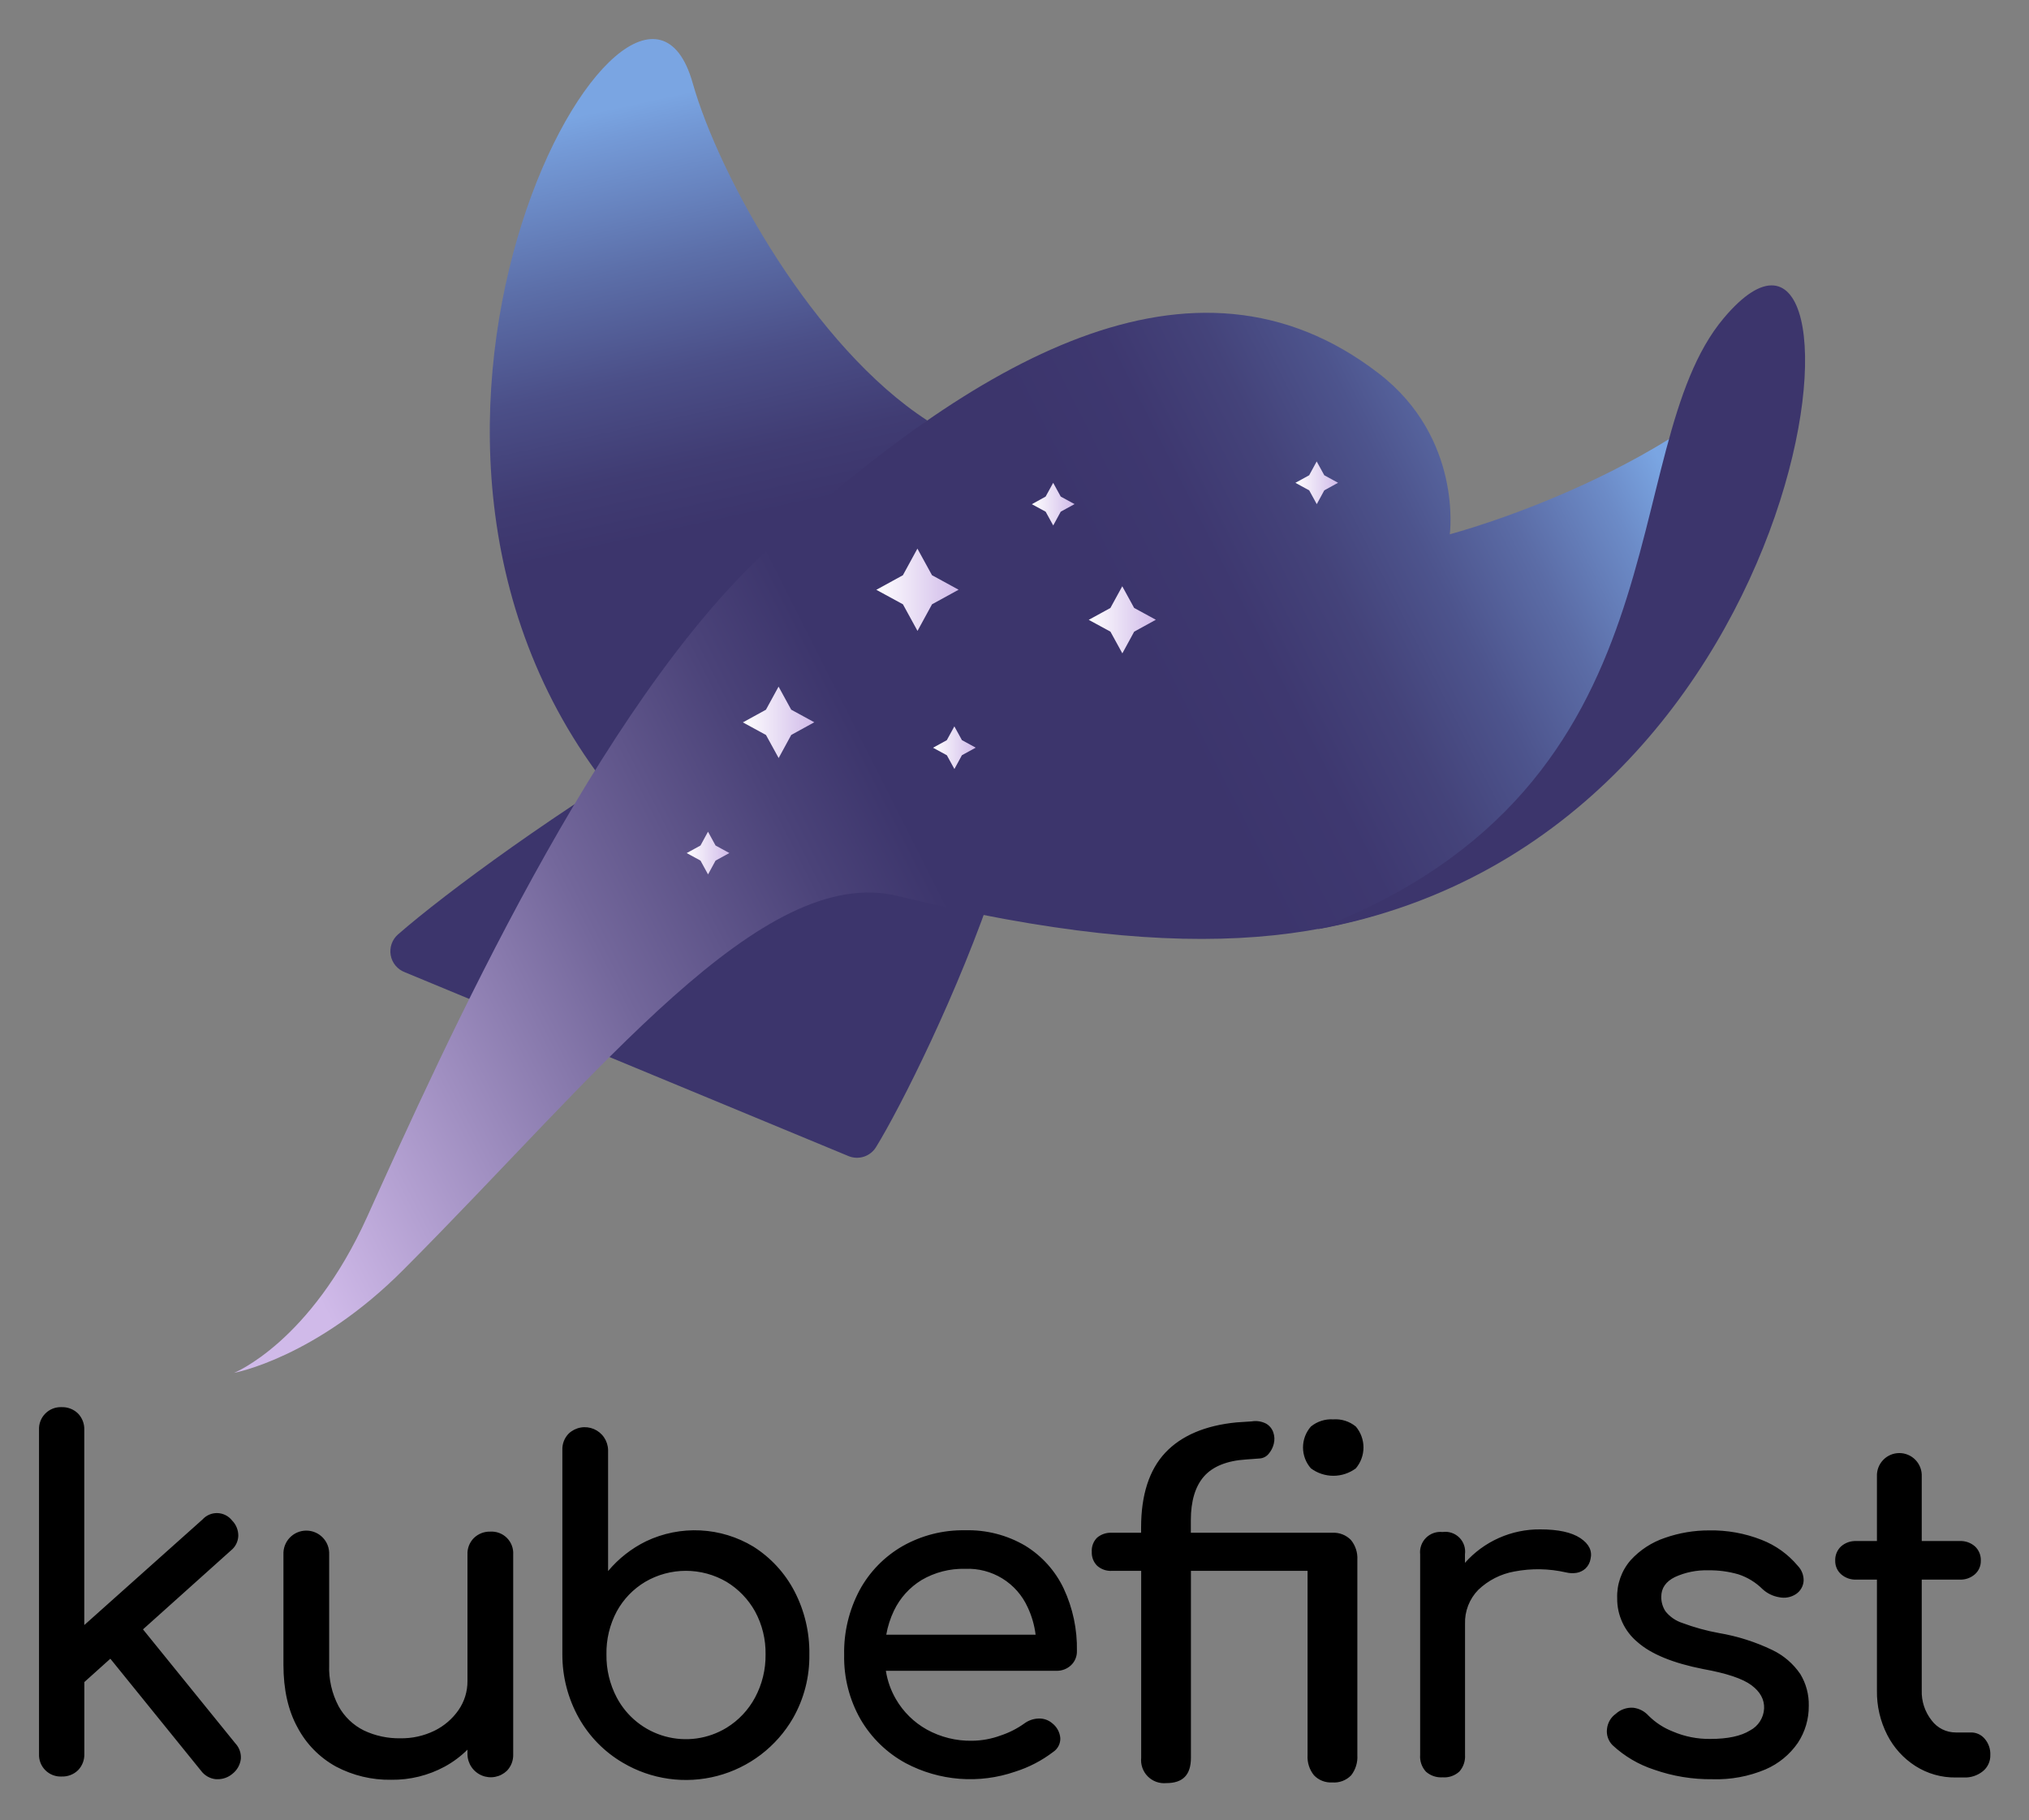 <svg xmlns="http://www.w3.org/2000/svg" role="img" viewBox="-9.24 -9.24 480.48 430.98"><rect x="-9.24" y="-9.24" width="480.48" height="430.98" fill="#808080" stroke="none"/><title>Kubefirst logo</title><g clip-path="url(#clip0_774_45)"><path fill="url(#paint0_linear_774_45)" d="M210.38 90.33C183.59 72.99 161.08 32.66 154.78 10.38C141.21 -37.6 67 91.57 135.1 177.63C158.29 141.82 181 114.65 210.38 90.33Z"/><path fill="#3C356C" d="M191.79 264.51L86.6 220.93C85.748 220.603 84.995 220.062 84.414 219.359C83.832 218.656 83.442 217.814 83.281 216.916C83.12 216.018 83.194 215.094 83.495 214.232C83.796 213.371 84.315 212.602 85 212C107.42 192.4 194.85 131.08 224.27 141.29C254.15 151.67 209.57 243.94 198.2 262.36C197.551 263.41 196.554 264.2 195.383 264.593C194.213 264.985 192.941 264.956 191.79 264.51Z"/><path fill="url(#paint1_linear_774_45)" d="M46.19 315.79C46.19 315.79 64.29 308.57 77.73 278.79C95.92 238.51 132.37 157.47 172.89 120.61C221.08 76.79 273.05 45.11 317.26 79.17C337.19 94.53 334.08 117.25 334.08 117.25C334.08 117.25 391.02 102.36 417.08 67.69C417.08 67.69 409.94 157.13 342.42 196.07C312.27 213.46 274.81 220.38 203.42 202.9C171.19 195.01 132.9 244.67 86.35 291.32C65.52 312.29 46.19 315.79 46.19 315.79Z"/><path fill="url(#paint2_linear_774_45)" d="M217.76 130.38L211.47 133.83L208.03 140.13L204.58 133.83L198.28 130.4L204.57 126.95L208.01 120.65L211.46 126.94L217.76 130.38Z"/><path fill="url(#paint3_linear_774_45)" d="M264.47 137.49L259.34 140.31L256.54 145.45L253.72 140.31L248.58 137.51L253.71 134.7L256.52 129.56L259.33 134.69L264.47 137.49Z"/><path fill="url(#paint4_linear_774_45)" d="M221.82 167.77L218.55 169.56L216.77 172.83L214.98 169.57L211.71 167.79L214.97 166L216.76 162.73L218.55 165.99L221.82 167.77Z"/><path fill="url(#paint5_linear_774_45)" d="M307.62 105.06L304.36 106.85L302.58 110.12L300.79 106.86L297.52 105.07L300.78 103.28L302.56 100.01L304.36 103.28L307.62 105.06Z"/><path fill="url(#paint6_linear_774_45)" d="M183.59 161.76L178.13 164.76L175.15 170.23L172.15 164.77L166.68 161.79L172.14 158.79L175.13 153.32L178.12 158.78L183.59 161.76Z"/><path fill="url(#paint7_linear_774_45)" d="M163.48 192.72L160.21 194.51L158.43 197.78L156.64 194.51L153.37 192.73L156.64 190.94L158.42 187.67L160.21 190.94L163.48 192.72Z"/><path fill="url(#paint8_linear_774_45)" d="M245.22 110.11L241.95 111.9L240.17 115.17L238.38 111.91L235.11 110.13L238.37 108.33L240.16 105.07L241.95 108.33L245.22 110.11Z"/><path fill="#3C356C" d="M398.93 66.11C437.16 20.61 425.12 188.46 302.74 210.77C391.53 176.71 372.77 97.23 398.93 66.11Z"/><path d="M106.87 353.38C106.158 353.358 105.449 353.479 104.785 353.735 104.12 353.991 103.513 354.377 103 354.87 102.484 355.379 102.08 355.992 101.814 356.667 101.549 357.342 101.428 358.065 101.46 358.79V388.73C101.483 391.194 100.743 393.604 99.34 395.63 97.89 397.711 95.936 399.39 93.66 400.51 91.134 401.745 88.351 402.362 85.54 402.31 82.57 402.36 79.627 401.727 76.94 400.46 74.401 399.204 72.307 397.201 70.94 394.72 69.347 391.703 68.578 388.319 68.71 384.91V358.79C68.741 358.059 68.625 357.33 68.367 356.645 68.109 355.961 67.715 355.336 67.209 354.808 66.703 354.28 66.095 353.859 65.423 353.572 64.75 353.285 64.026 353.137 63.295 353.137 62.564 353.137 61.84 353.285 61.167 353.572 60.495 353.859 59.887 354.28 59.381 354.808 58.875 355.336 58.481 355.961 58.223 356.645 57.965 357.33 57.849 358.059 57.88 358.79V384.91C57.88 390.777 58.997 395.73 61.23 399.77 63.292 403.666 66.448 406.874 70.31 409 74.342 411.133 78.849 412.21 83.41 412.13 87.838 412.19 92.208 411.113 96.1 409 98.065 407.924 99.87 406.578 101.46 405V406.15C101.486 407.22 101.822 408.26 102.429 409.143 103.035 410.025 103.885 410.712 104.875 411.12 105.865 411.528 106.952 411.64 108.004 411.441 109.056 411.242 110.027 410.741 110.8 410 111.293 409.487 111.679 408.88 111.935 408.215 112.191 407.551 112.312 406.842 112.29 406.13V358.79C112.332 358.068 112.221 357.344 111.963 356.668 111.706 355.992 111.308 355.378 110.796 354.867 110.284 354.356 109.669 353.959 108.992 353.703 108.316 353.446 107.592 353.336 106.87 353.38zM169.18 356.94C165.38 354.639 161.068 353.317 156.631 353.094 152.195 352.871 147.772 353.752 143.76 355.66 140.298 357.356 137.232 359.762 134.76 362.72V334.06C134.736 332.995 134.405 331.959 133.806 331.077 133.208 330.196 132.367 329.506 131.386 329.091 130.405 328.676 129.324 328.553 128.275 328.737 127.225 328.922 126.251 329.405 125.47 330.13 124.955 330.643 124.553 331.257 124.288 331.933 124.023 332.61 123.901 333.334 123.93 334.06V382.46C123.917 387.742 125.271 392.937 127.86 397.54 130.331 401.918 133.92 405.562 138.26 408.1 141.594 410.071 145.285 411.362 149.121 411.897 152.957 412.433 156.861 412.204 160.607 411.222 164.353 410.24 167.868 408.525 170.948 406.177 174.028 403.828 176.611 400.893 178.55 397.54 181.165 392.95 182.501 387.742 182.42 382.46 182.504 377.242 181.284 372.087 178.87 367.46 176.622 363.162 173.28 359.533 169.18 356.94zM169.56 392.66C167.984 395.602 165.654 398.073 162.81 399.82 160.652 401.133 158.249 401.992 155.747 402.342 153.246 402.692 150.699 402.526 148.264 401.856 145.828 401.185 143.556 400.023 141.586 398.442 139.617 396.86 137.991 394.893 136.81 392.66 135.158 389.517 134.319 386.01 134.37 382.46 134.304 378.911 135.143 375.404 136.81 372.27 138.39 369.375 140.717 366.958 143.55 365.27 146.472 363.561 149.795 362.66 153.18 362.66 156.565 362.66 159.889 363.561 162.81 365.27 165.629 366.978 167.955 369.391 169.56 372.27 171.257 375.394 172.115 378.905 172.05 382.46 172.097 386.016 171.24 389.526 169.56 392.66zM233.55 356.72C229.244 354.19 224.313 352.922 219.32 353.06 214.118 352.961 208.986 354.263 204.46 356.83 200.186 359.295 196.676 362.894 194.32 367.23 191.809 371.947 190.549 377.228 190.66 382.57 190.557 387.902 191.894 393.164 194.53 397.8 197.081 402.191 200.794 405.793 205.26 408.21 209.21 410.3 213.547 411.556 218.002 411.9 222.458 412.244 226.936 411.669 231.16 410.21 234.408 409.186 237.453 407.606 240.16 405.54 240.701 405.183 241.14 404.693 241.436 404.116 241.732 403.54 241.875 402.897 241.85 402.25 241.789 401.567 241.588 400.903 241.259 400.301 240.93 399.699 240.481 399.171 239.94 398.75 239.041 397.979 237.883 397.579 236.7 397.63 235.454 397.67 234.252 398.096 233.26 398.85 231.551 400.06 229.67 401.007 227.68 401.66 225.521 402.455 223.241 402.871 220.94 402.89 217.195 402.961 213.497 402.043 210.22 400.23 207.174 398.527 204.645 396.032 202.9 393.01 201.705 390.949 200.905 388.684 200.54 386.33H240.9C241.542 386.35 242.182 386.243 242.783 386.015 243.384 385.787 243.933 385.442 244.4 385 244.851 384.571 245.207 384.052 245.444 383.476 245.682 382.901 245.796 382.282 245.78 381.66 245.885 376.549 244.814 371.482 242.65 366.85 240.663 362.662 237.501 359.143 233.55 356.72zM209 364.84C212.134 363.006 215.72 362.088 219.35 362.19 222.435 362.06 225.489 362.855 228.119 364.473 230.749 366.091 232.835 368.458 234.11 371.27 235.082 373.329 235.72 375.53 236 377.79H200.63C200.974 375.827 201.583 373.919 202.44 372.12 203.874 369.108 206.153 366.578 209 364.84zM365 354.92C362.92 353.54 359.754 352.85 355.5 352.85 352.135 352.817 348.801 353.508 345.725 354.874 342.649 356.24 339.902 358.251 337.67 360.77V358.77C337.772 358.049 337.705 357.315 337.474 356.624 337.243 355.934 336.855 355.307 336.34 354.793 335.825 354.279 335.197 353.892 334.506 353.662 333.815 353.432 333.081 353.367 332.36 353.47 331.645 353.393 330.922 353.476 330.244 353.715 329.566 353.954 328.95 354.342 328.441 354.851 327.933 355.359 327.545 355.975 327.306 356.654 327.067 357.332 326.983 358.055 327.06 358.77V406.22C327.001 406.946 327.094 407.676 327.331 408.365 327.569 409.053 327.946 409.685 328.44 410.22 328.974 410.689 329.595 411.047 330.268 411.276 330.94 411.504 331.651 411.597 332.36 411.55 333.086 411.609 333.816 411.517 334.505 411.279 335.193 411.042 335.825 410.664 336.36 410.17 336.829 409.634 337.188 409.012 337.416 408.337 337.644 407.663 337.737 406.95 337.69 406.24V375.24C337.639 373.753 337.89 372.271 338.428 370.884 338.966 369.497 339.78 368.234 340.82 367.17 343.18 364.91 346.154 363.396 349.37 362.82 353.408 362.045 357.562 362.116 361.57 363.03 362.404 363.238 363.271 363.276 364.12 363.14 364.888 363.002 365.604 362.656 366.19 362.14 366.834 361.533 367.263 360.733 367.41 359.86 367.86 357.94 367.06 356.3 365 354.92zM410.44 381.4C406.453 379.488 402.219 378.142 397.86 377.4 394.895 376.864 391.983 376.064 389.16 375.01 387.585 374.503 386.193 373.543 385.16 372.25 384.487 371.227 384.139 370.024 384.16 368.8 384.16 366.753 385.24 365.197 387.4 364.13 389.877 363.002 392.58 362.458 395.3 362.54 397.707 362.503 400.107 362.823 402.42 363.49 404.578 364.195 406.541 365.398 408.15 367 409.242 368.006 410.605 368.67 412.07 368.91 412.753 369.059 413.459 369.07 414.146 368.941 414.833 368.812 415.487 368.546 416.07 368.16 416.59 367.811 417.022 367.347 417.334 366.804 417.646 366.262 417.829 365.655 417.87 365.03 417.889 364.376 417.776 363.725 417.539 363.115 417.302 362.506 416.945 361.95 416.49 361.48 414.194 358.733 411.239 356.613 407.9 355.32 403.947 353.768 399.726 353.01 395.48 353.09 391.936 353.082 388.417 353.674 385.07 354.84 381.938 355.884 379.126 357.712 376.9 360.15 374.737 362.638 373.6 365.855 373.72 369.15 373.698 371.134 374.121 373.098 374.957 374.897 375.792 376.697 377.02 378.286 378.55 379.55 381.757 382.383 386.94 384.507 394.1 385.92 399.62 386.913 403.423 388.187 405.51 389.74 407.597 391.293 408.597 393.133 408.51 395.26 408.455 396.343 408.117 397.392 407.532 398.304 406.946 399.216 406.132 399.959 405.17 400.46 403.01 401.793 399.88 402.46 395.78 402.46 392.733 402.504 389.712 401.908 386.91 400.71 384.743 399.868 382.774 398.584 381.13 396.94 380.203 395.916 378.94 395.256 377.57 395.08 376.81 395.02 376.046 395.117 375.325 395.365 374.605 395.612 373.942 396.006 373.38 396.52 372.803 396.931 372.32 397.46 371.963 398.072 371.607 398.684 371.384 399.365 371.31 400.07 371.217 400.775 371.287 401.491 371.516 402.164 371.745 402.837 372.126 403.448 372.63 403.95 375.444 406.568 378.795 408.54 382.45 409.73 386.888 411.29 391.566 412.058 396.27 412 400.582 412.141 404.874 411.346 408.85 409.67 411.933 408.34 414.58 406.171 416.49 403.41 418.218 400.799 419.124 397.731 419.09 394.6 419.15 391.964 418.457 389.365 417.09 387.11 415.42 384.649 413.125 382.678 410.44 381.4zM460.75 402.42C460.355 401.949 459.86 401.571 459.302 401.313 458.743 401.056 458.135 400.925 457.52 400.93H453.91C452.798 400.935 451.7 400.678 450.705 400.182 449.71 399.685 448.845 398.962 448.18 398.07 446.583 396.052 445.754 393.532 445.84 390.96V364.74H454.84C456.164 364.797 457.458 364.338 458.45 363.46 458.896 363.061 459.25 362.57 459.488 362.021 459.726 361.472 459.843 360.878 459.83 360.28 459.858 359.647 459.75 359.016 459.511 358.429 459.273 357.842 458.911 357.314 458.45 356.88 457.457 356.004 456.163 355.549 454.84 355.61H445.84V340.32C445.871 339.604 445.757 338.889 445.504 338.218 445.252 337.547 444.866 336.935 444.37 336.417 443.875 335.899 443.279 335.487 442.62 335.206 441.961 334.925 441.252 334.78 440.535 334.78 439.818 334.78 439.109 334.925 438.45 335.206 437.791 335.487 437.195 335.899 436.7 336.417 436.204 336.935 435.818 337.547 435.566 338.218 435.313 338.889 435.199 339.604 435.23 340.32V355.61H430.34C429.018 355.551 427.724 356.006 426.73 356.88 426.269 357.314 425.907 357.842 425.669 358.429 425.431 359.016 425.322 359.647 425.35 360.28 425.337 360.878 425.454 361.472 425.692 362.021 425.93 362.57 426.284 363.061 426.73 363.46 427.722 364.338 429.016 364.796 430.34 364.74H435.23V391C435.172 394.65 436.01 398.259 437.67 401.51 439.199 404.519 441.505 407.064 444.35 408.88 447.205 410.695 450.527 411.637 453.91 411.59H455.82C457.454 411.657 459.057 411.127 460.33 410.1 460.894 409.639 461.345 409.055 461.648 408.393 461.952 407.731 462.099 407.008 462.08 406.28 462.147 404.87 461.671 403.489 460.75 402.42zM306.48 326.8C304.566 326.68 302.676 327.287 301.19 328.5 299.986 329.868 299.321 331.628 299.321 333.45 299.321 335.272 299.986 337.032 301.19 338.4 302.728 339.543 304.594 340.16 306.51 340.16 308.426 340.16 310.292 339.543 311.83 338.4 313 337.016 313.641 335.262 313.641 333.45 313.641 331.638 313 329.884 311.83 328.5 310.329 327.271 308.415 326.663 306.48 326.8zM306.24 353.65H272.76V350.65C272.76 346.14 273.81 342.65 275.88 340.3 277.95 337.95 281.3 336.59 285.82 336.3L289.07 336.06C289.475 336.032 289.87 335.921 290.231 335.735 290.592 335.55 290.911 335.293 291.17 334.98 291.766 334.294 292.188 333.474 292.4 332.59 292.631 331.692 292.589 330.745 292.28 329.87 291.979 328.993 291.367 328.256 290.56 327.8 289.518 327.27 288.333 327.088 287.18 327.28L283.56 327.52C276.18 328.24 270.51 330.65 266.71 334.69 262.91 338.73 260.98 344.69 260.98 352.38V353.65H254.05C252.782 353.579 251.534 353.994 250.56 354.81 250.122 355.246 249.783 355.77 249.566 356.348 249.349 356.926 249.258 357.544 249.3 358.16 249.27 358.768 249.367 359.376 249.586 359.945 249.804 360.513 250.14 361.029 250.57 361.46 251.526 362.305 252.776 362.739 254.05 362.67H261V406.92C260.916 407.724 261.013 408.537 261.281 409.3 261.55 410.062 261.985 410.755 262.554 411.329 263.123 411.904 263.813 412.344 264.573 412.619 265.333 412.894 266.145 412.997 266.95 412.92 270.88 412.92 272.78 410.97 272.78 406.92V362.67H300.4V406.32C300.295 408.038 300.837 409.733 301.92 411.07 302.474 411.649 303.148 412.1 303.894 412.392 304.64 412.684 305.44 412.809 306.24 412.76 307.067 412.827 307.898 412.71 308.675 412.418 309.451 412.126 310.153 411.666 310.73 411.07 311.776 409.716 312.295 408.028 312.19 406.32V360C312.281 358.318 311.739 356.662 310.67 355.36 310.099 354.772 309.407 354.315 308.642 354.02 307.878 353.725 307.058 353.599 306.24 353.65zM46.5 403.52L24.62 376.52 45.46 357.83C45.979 357.415 46.403 356.893 46.701 356.299 47 355.705 47.167 355.054 47.19 354.39 47.199 353.716 47.074 353.047 46.822 352.422 46.569 351.797 46.195 351.229 45.72 350.75 45.31 350.223 44.789 349.793 44.194 349.489 43.6 349.185 42.946 349.016 42.278 348.992 41.611 348.968 40.947 349.091 40.332 349.351 39.717 349.612 39.167 350.004 38.72 350.5L10.72 375.5V329.28C10.745 328.568 10.626 327.858 10.37 327.193 10.114 326.528 9.726 325.921 9.23 325.41 8.719 324.912 8.113 324.522 7.448 324.265 6.783 324.007 6.073 323.886 5.36 323.91 4.647 323.879 3.935 323.996 3.27 324.255 2.605 324.514 2.001 324.909 1.497 325.414.993 325.919.599 326.524.341 327.189.084 327.855-.033 328.567 0 329.28V406C-.034 406.714.081 407.427.339 408.094.597 408.76.991 409.365 1.497 409.87 2.003 410.375 2.609 410.768 3.276 411.025 3.943 411.282 4.656 411.396 5.37 411.36 6.082 411.385 6.792 411.266 7.457 411.01 8.122 410.754 8.729 410.366 9.24 409.87 9.736 409.359 10.124 408.752 10.38 408.087 10.636 407.422 10.755 406.712 10.73 406V389L16.89 383.47 38.37 410C38.787 410.563 39.318 411.032 39.928 411.376 40.537 411.721 41.213 411.933 41.91 412 42.06 412.01 42.21 412.01 42.36 412 43.617 411.989 44.83 411.54 45.79 410.73 46.339 410.304 46.799 409.774 47.142 409.17 47.486 408.566 47.706 407.9 47.79 407.21 47.845 406.539 47.759 405.864 47.537 405.228 47.315 404.592 46.961 404.01 46.5 403.52z"/></g><defs><linearGradient id="paint0_linear_774_45" x1="136.17" x2="172.77" y1="-3.05" y2="164.93" gradientUnits="userSpaceOnUse"><stop offset=".11" stop-color="#7AA5E2"/><stop offset=".15" stop-color="#749AD7"/><stop offset=".33" stop-color="#5C6FA9"/><stop offset=".48" stop-color="#4B4F88"/><stop offset=".61" stop-color="#403C73"/><stop offset=".7" stop-color="#3C356C"/></linearGradient><linearGradient id="paint1_linear_774_45" x1="46.26" x2="379.05" y1="258.68" y2="90.32" gradientUnits="userSpaceOnUse"><stop stop-color="#D0BAE9"/><stop offset=".08" stop-color="#B3A0D1"/><stop offset=".26" stop-color="#73679B"/><stop offset=".4" stop-color="#4B4379"/><stop offset=".47" stop-color="#3C356C"/><stop offset=".65" stop-color="#3C356C"/><stop offset=".72" stop-color="#3E3870"/><stop offset=".78" stop-color="#44437A"/><stop offset=".84" stop-color="#4D548D"/><stop offset=".9" stop-color="#5B6CA6"/><stop offset=".96" stop-color="#6C8BC7"/><stop offset="1" stop-color="#7AA5E2"/></linearGradient><linearGradient id="paint2_linear_774_45" x1="198.28" x2="217.76" y1="130.39" y2="130.39" gradientUnits="userSpaceOnUse"><stop stop-color="#fff"/><stop offset="1" stop-color="#D0BAE9"/></linearGradient><linearGradient id="paint3_linear_774_45" x1="248.58" x2="264.47" y1="137.5" y2="137.5" gradientUnits="userSpaceOnUse"><stop stop-color="#fff"/><stop offset="1" stop-color="#D0BAE9"/></linearGradient><linearGradient id="paint4_linear_774_45" x1="211.71" x2="221.82" y1="167.78" y2="167.78" gradientUnits="userSpaceOnUse"><stop stop-color="#fff"/><stop offset="1" stop-color="#D0BAE9"/></linearGradient><linearGradient id="paint5_linear_774_45" x1="297.52" x2="307.62" y1="105.07" y2="105.07" gradientUnits="userSpaceOnUse"><stop stop-color="#fff"/><stop offset="1" stop-color="#D0BAE9"/></linearGradient><linearGradient id="paint6_linear_774_45" x1="166.68" x2="183.59" y1="161.77" y2="161.77" gradientUnits="userSpaceOnUse"><stop stop-color="#fff"/><stop offset="1" stop-color="#D0BAE9"/></linearGradient><linearGradient id="paint7_linear_774_45" x1="153.37" x2="163.48" y1="192.73" y2="192.73" gradientUnits="userSpaceOnUse"><stop stop-color="#fff"/><stop offset="1" stop-color="#D0BAE9"/></linearGradient><linearGradient id="paint8_linear_774_45" x1="235.11" x2="245.21" y1="110.12" y2="110.12" gradientUnits="userSpaceOnUse"><stop stop-color="#fff"/><stop offset="1" stop-color="#D0BAE9"/></linearGradient><clipPath id="clip0_774_45"><path fill="#fff" d="M0 0H462.08V412.88H0z"/></clipPath></defs></svg>